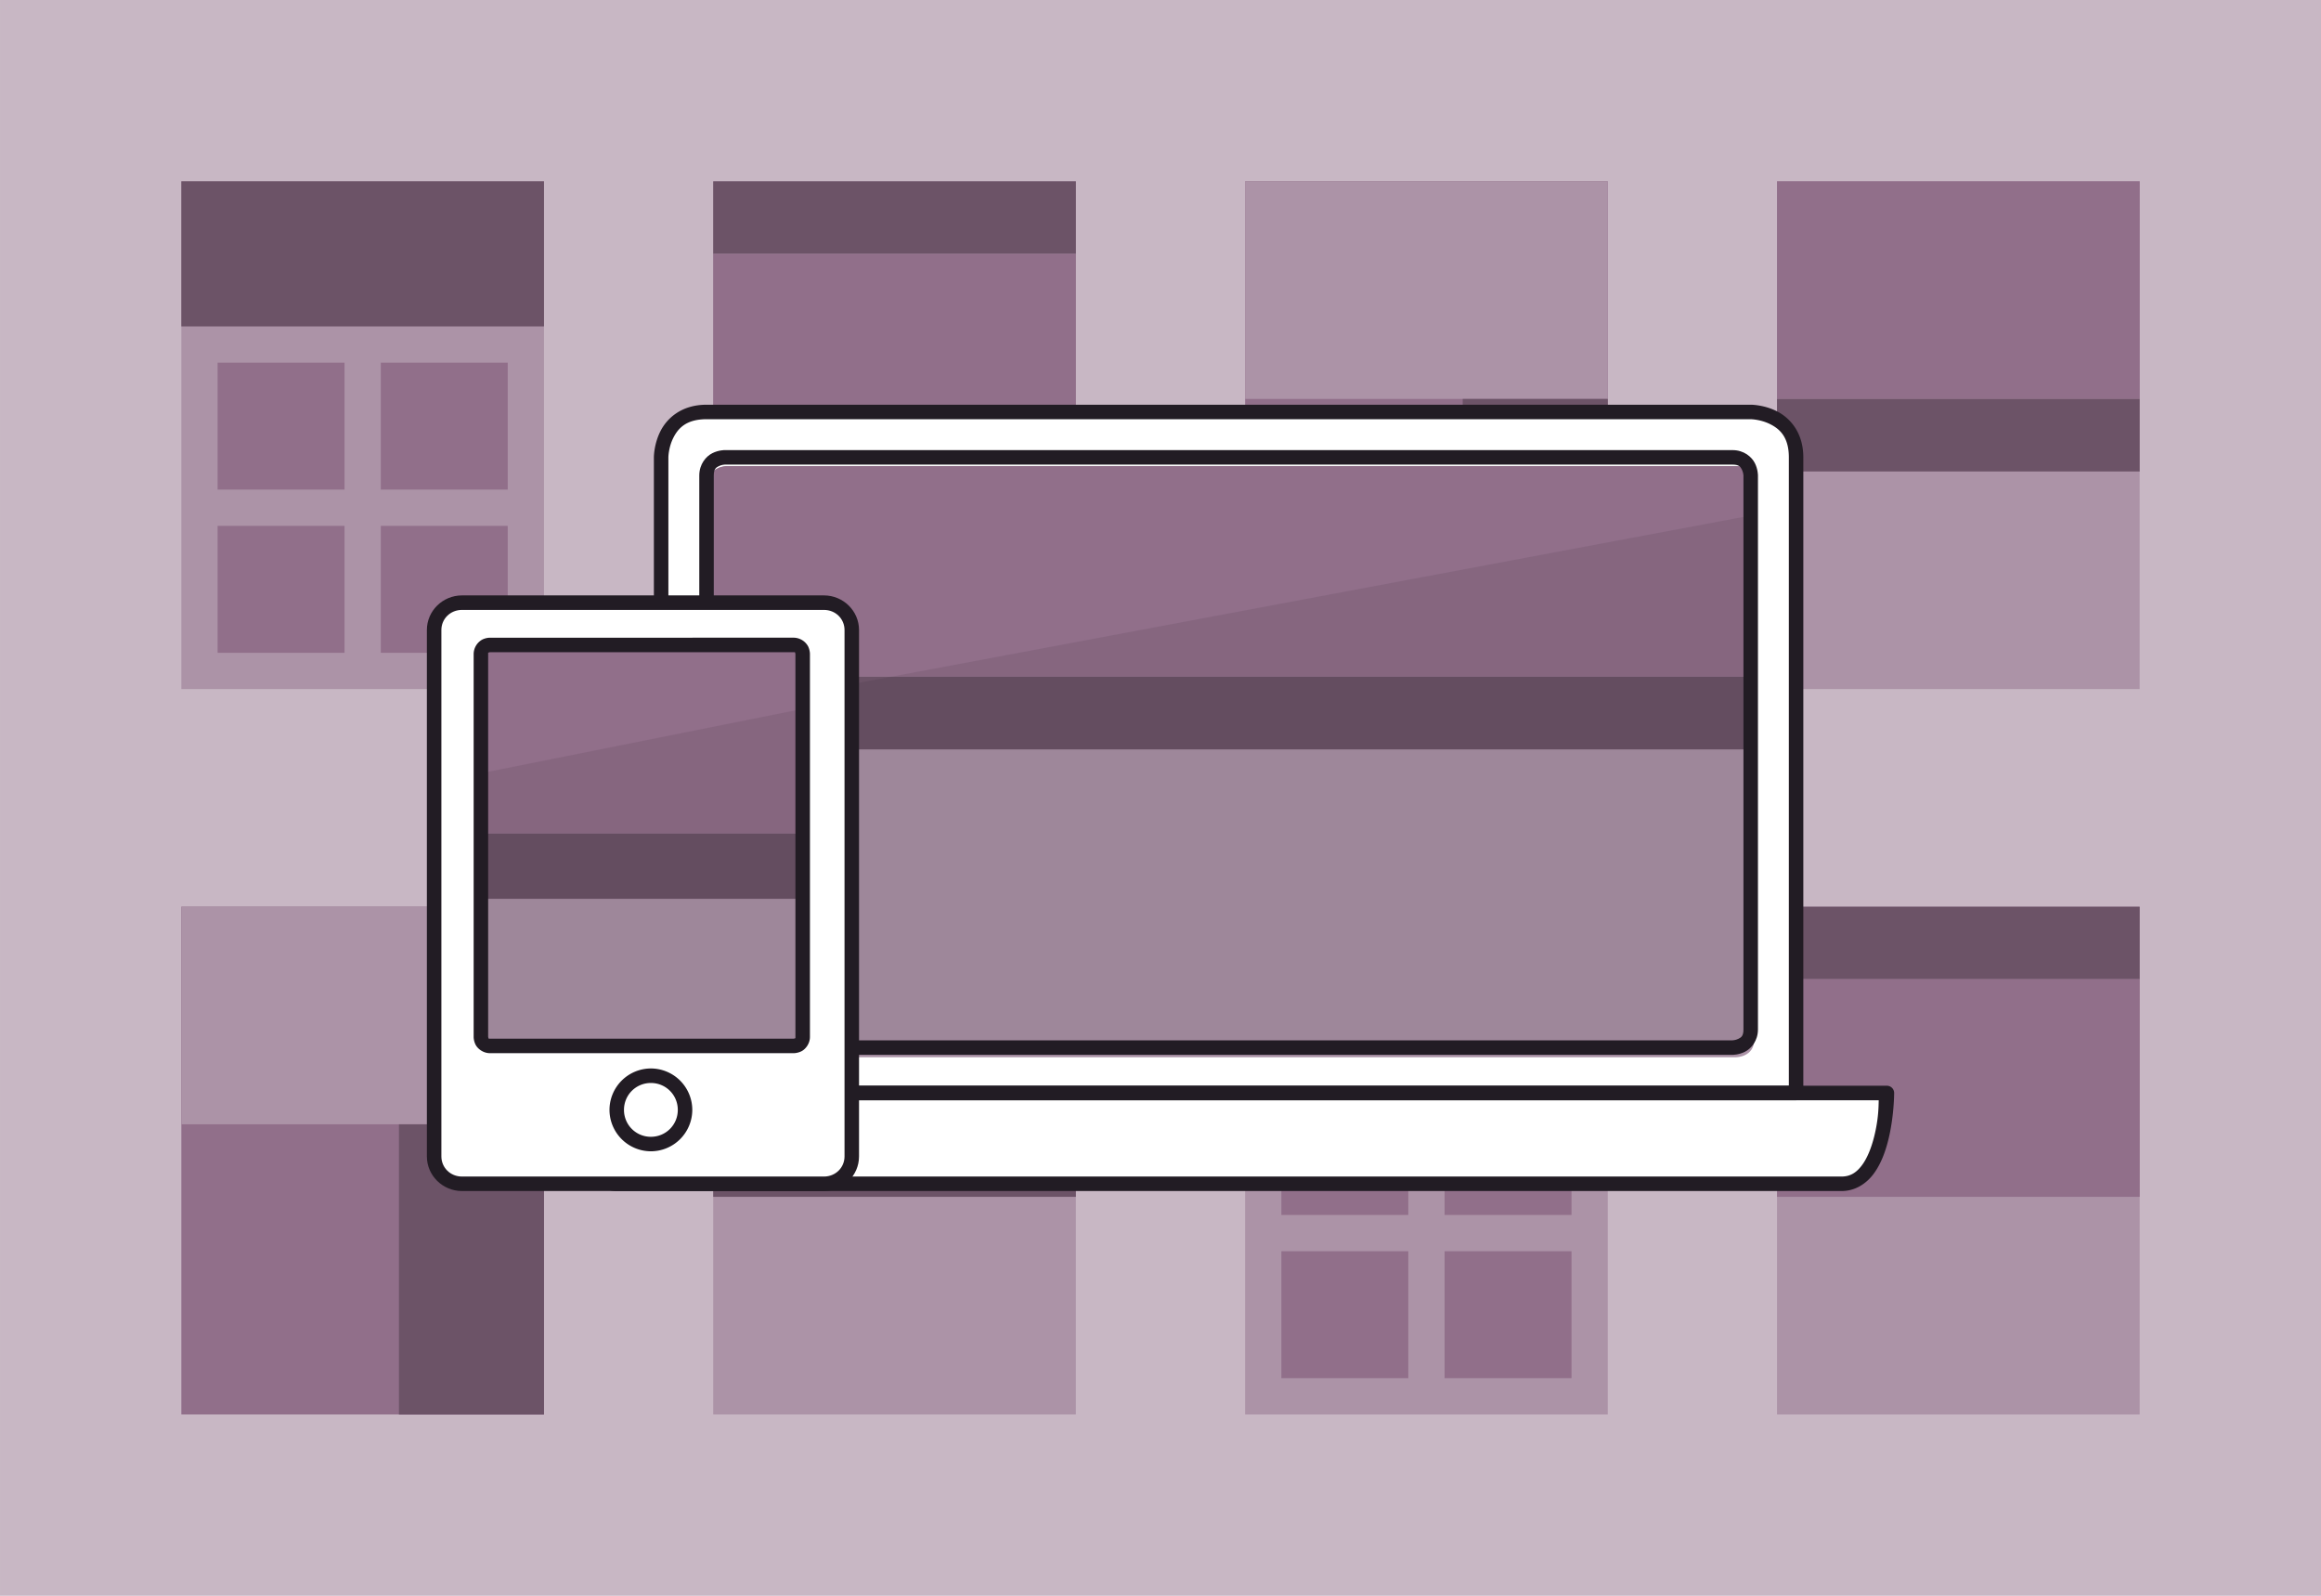 <svg xmlns="http://www.w3.org/2000/svg" width="640" height="440" viewBox="0 0 169.333 116.417"><defs><clipPath id="a" clipPathUnits="userSpaceOnUse"><path d="M379.082 636.815h127.812V572.91l-127.812 23.965Z" style="opacity:.5;fill:#fac;stroke:none;stroke-width:.399px;stroke-linecap:butt;stroke-linejoin:miter;stroke-opacity:1"/></clipPath><clipPath id="b" clipPathUnits="userSpaceOnUse"><path d="M372.166 355.319h106.166V243.844l-106.166 21.234z" style="opacity:.5;fill:#fac;stroke:none;stroke-width:.399px;stroke-linecap:butt;stroke-linejoin:miter;stroke-opacity:1"/></clipPath></defs><path d="M42.333 381.667h169.333v116.417H42.333z" style="opacity:1;vector-effect:none;fill:#c8b7c4;fill-opacity:1;stroke:none;stroke-width:1.588;stroke-linecap:round;stroke-linejoin:round;stroke-miterlimit:4;stroke-dasharray:none;stroke-dashoffset:0;stroke-opacity:1" transform="translate(-42.333 -381.667)"/><path d="M42.333 381.667h169.333v116.417H42.333z" style="opacity:1;vector-effect:none;fill:none;fill-opacity:1;stroke:none;stroke-width:1.588;stroke-linecap:round;stroke-linejoin:round;stroke-miterlimit:4;stroke-dasharray:none;stroke-dashoffset:0;stroke-opacity:1" transform="translate(-42.333 -381.667)"/><path d="M169.333 397.542h26.458v37.042h-26.458z" style="opacity:1;vector-effect:none;fill:#ac93a7;fill-opacity:1;stroke:none;stroke-width:1.058;stroke-linecap:round;stroke-linejoin:round;stroke-miterlimit:4;stroke-dasharray:none;stroke-dashoffset:0;stroke-opacity:1" transform="translate(-39.688 -384.313)"/><path d="M169.333 397.542h26.458v15.875h-26.458z" style="opacity:1;vector-effect:none;fill:#916f8a;fill-opacity:1;stroke:none;stroke-width:1.058;stroke-linecap:round;stroke-linejoin:round;stroke-miterlimit:4;stroke-dasharray:none;stroke-dashoffset:0;stroke-opacity:1" transform="translate(-39.688 -384.313)"/><path d="M169.333 413.417h26.458v5.292h-26.458z" style="opacity:1;vector-effect:none;fill:#6c5367;fill-opacity:1;stroke:none;stroke-width:1.058;stroke-linecap:round;stroke-linejoin:round;stroke-miterlimit:4;stroke-dasharray:none;stroke-dashoffset:0;stroke-opacity:1" transform="translate(-39.688 -384.313)"/><path d="M169.333 445.167h26.458v37.042h-26.458z" style="opacity:1;vector-effect:none;fill:#ac93a7;fill-opacity:1;stroke:none;stroke-width:1.058;stroke-linecap:round;stroke-linejoin:round;stroke-miterlimit:4;stroke-dasharray:none;stroke-dashoffset:0;stroke-opacity:1" transform="translate(-39.687 -379.02)"/><path d="M169.333 445.167h26.458v5.292h-26.458z" style="opacity:1;vector-effect:none;fill:#6c5367;fill-opacity:1;stroke:none;stroke-width:1.058;stroke-linecap:round;stroke-linejoin:round;stroke-miterlimit:4;stroke-dasharray:none;stroke-dashoffset:0;stroke-opacity:1" transform="translate(-39.687 -379.02)"/><path d="M169.333 450.458h26.458v15.875h-26.458z" style="opacity:1;vector-effect:none;fill:#916f8a;fill-opacity:1;stroke:none;stroke-width:1.058;stroke-linecap:round;stroke-linejoin:round;stroke-miterlimit:4;stroke-dasharray:none;stroke-dashoffset:0;stroke-opacity:1" transform="translate(-39.687 -379.02)"/><path d="M127 397.542h26.458v37.042H127z" style="opacity:1;vector-effect:none;fill:#916f8a;fill-opacity:1;stroke:none;stroke-width:1.058;stroke-linecap:round;stroke-linejoin:round;stroke-miterlimit:4;stroke-dasharray:none;stroke-dashoffset:0;stroke-opacity:1" transform="translate(-36.16 -384.312)"/><path d="M127 397.542h26.458v15.875H127z" style="opacity:1;vector-effect:none;fill:#ac93a7;fill-opacity:1;stroke:none;stroke-width:1.058;stroke-linecap:round;stroke-linejoin:round;stroke-miterlimit:4;stroke-dasharray:none;stroke-dashoffset:0;stroke-opacity:1" transform="translate(-36.16 -384.312)"/><path d="M142.875 413.417h10.583v21.167h-10.583z" style="opacity:1;vector-effect:none;fill:#6c5367;fill-opacity:1;stroke:none;stroke-width:1.058;stroke-linecap:round;stroke-linejoin:round;stroke-miterlimit:4;stroke-dasharray:none;stroke-dashoffset:0;stroke-opacity:1" transform="translate(-36.16 -384.312)"/><path d="M127 445.167h26.458v37.042H127z" style="opacity:1;vector-effect:none;fill:#ac93a7;fill-opacity:1;stroke:none;stroke-width:1.058;stroke-linecap:round;stroke-linejoin:round;stroke-miterlimit:4;stroke-dasharray:none;stroke-dashoffset:0;stroke-opacity:1" transform="translate(-36.16 -379.02)"/><path d="M127 445.167h26.458v10.583H127z" style="opacity:1;vector-effect:none;fill:#6c5367;fill-opacity:1;stroke:none;stroke-width:1.058;stroke-linecap:round;stroke-linejoin:round;stroke-miterlimit:4;stroke-dasharray:none;stroke-dashoffset:0;stroke-opacity:1" transform="translate(-36.16 -379.02)"/><path d="M129.646 458.396h9.26v9.26h-9.26zm11.906 0h9.26v9.26h-9.26zm-11.906 11.906h9.26v9.26h-9.26zm11.906 0h9.26v9.26h-9.26z" style="opacity:1;vector-effect:none;fill:#916f8a;fill-opacity:1;stroke:none;stroke-width:1.058;stroke-linecap:round;stroke-linejoin:round;stroke-miterlimit:4;stroke-dasharray:none;stroke-dashoffset:0;stroke-opacity:1" transform="translate(-36.16 -379.02)"/><path d="M169.333 397.542h26.458v37.042h-26.458z" style="opacity:1;vector-effect:none;fill:#ac93a7;fill-opacity:1;stroke:none;stroke-width:1.058;stroke-linecap:round;stroke-linejoin:round;stroke-miterlimit:4;stroke-dasharray:none;stroke-dashoffset:0;stroke-opacity:1" transform="translate(-117.299 -331.396)"/><path d="M169.333 397.542h26.458v15.875h-26.458z" style="opacity:1;vector-effect:none;fill:#916f8a;fill-opacity:1;stroke:none;stroke-width:1.058;stroke-linecap:round;stroke-linejoin:round;stroke-miterlimit:4;stroke-dasharray:none;stroke-dashoffset:0;stroke-opacity:1" transform="translate(-117.299 -331.396)"/><path d="M169.333 413.417h26.458v5.292h-26.458z" style="opacity:1;vector-effect:none;fill:#6c5367;fill-opacity:1;stroke:none;stroke-width:1.058;stroke-linecap:round;stroke-linejoin:round;stroke-miterlimit:4;stroke-dasharray:none;stroke-dashoffset:0;stroke-opacity:1" transform="translate(-117.299 -331.396)"/><path d="M169.333 445.167h26.458v37.042h-26.458z" style="opacity:1;vector-effect:none;fill:#ac93a7;fill-opacity:1;stroke:none;stroke-width:1.058;stroke-linecap:round;stroke-linejoin:round;stroke-miterlimit:4;stroke-dasharray:none;stroke-dashoffset:0;stroke-opacity:1" transform="translate(-117.299 -431.937)"/><path d="M169.333 445.167h26.458v5.292h-26.458z" style="opacity:1;vector-effect:none;fill:#6c5367;fill-opacity:1;stroke:none;stroke-width:1.058;stroke-linecap:round;stroke-linejoin:round;stroke-miterlimit:4;stroke-dasharray:none;stroke-dashoffset:0;stroke-opacity:1" transform="translate(-117.299 -431.937)"/><path d="M169.333 450.458h26.458v15.875h-26.458z" style="opacity:1;vector-effect:none;fill:#916f8a;fill-opacity:1;stroke:none;stroke-width:1.058;stroke-linecap:round;stroke-linejoin:round;stroke-miterlimit:4;stroke-dasharray:none;stroke-dashoffset:0;stroke-opacity:1" transform="translate(-117.299 -431.937)"/><path d="M127 397.542h26.458v37.042H127z" style="opacity:1;vector-effect:none;fill:#916f8a;fill-opacity:1;stroke:none;stroke-width:1.058;stroke-linecap:round;stroke-linejoin:round;stroke-miterlimit:4;stroke-dasharray:none;stroke-dashoffset:0;stroke-opacity:1" transform="translate(-113.77 -331.396)"/><path d="M127 397.542h26.458v15.875H127z" style="opacity:1;vector-effect:none;fill:#ac93a7;fill-opacity:1;stroke:none;stroke-width:1.058;stroke-linecap:round;stroke-linejoin:round;stroke-miterlimit:4;stroke-dasharray:none;stroke-dashoffset:0;stroke-opacity:1" transform="translate(-113.77 -331.396)"/><path d="M142.875 413.417h10.583v21.167h-10.583z" style="opacity:1;vector-effect:none;fill:#6c5367;fill-opacity:1;stroke:none;stroke-width:1.058;stroke-linecap:round;stroke-linejoin:round;stroke-miterlimit:4;stroke-dasharray:none;stroke-dashoffset:0;stroke-opacity:1" transform="translate(-113.77 -331.396)"/><path d="M127 445.167h26.458v37.042H127z" style="opacity:1;vector-effect:none;fill:#ac93a7;fill-opacity:1;stroke:none;stroke-width:1.058;stroke-linecap:round;stroke-linejoin:round;stroke-miterlimit:4;stroke-dasharray:none;stroke-dashoffset:0;stroke-opacity:1" transform="translate(-113.77 -431.938)"/><path d="M127 445.167h26.458v10.583H127z" style="opacity:1;vector-effect:none;fill:#6c5367;fill-opacity:1;stroke:none;stroke-width:1.058;stroke-linecap:round;stroke-linejoin:round;stroke-miterlimit:4;stroke-dasharray:none;stroke-dashoffset:0;stroke-opacity:1" transform="translate(-113.77 -431.938)"/><path d="M129.646 458.396h9.26v9.26h-9.26zm11.906 0h9.26v9.26h-9.26zm-11.906 11.906h9.26v9.26h-9.26zm11.906 0h9.26v9.26h-9.26z" style="opacity:1;vector-effect:none;fill:#916f8a;fill-opacity:1;stroke:none;stroke-width:1.058;stroke-linecap:round;stroke-linejoin:round;stroke-miterlimit:4;stroke-dasharray:none;stroke-dashoffset:0;stroke-opacity:1" transform="translate(-113.77 -431.938)"/><path d="M90.566 461.404v-46.37s0-3.312 3.312-3.312h76.18s3.312 0 3.312 3.312v46.37zm-6.624 0h96.052s0 6.624-3.312 6.624H87.254s-3.312 0-3.312-6.624z" style="fill:#fff;fill-opacity:1;stroke:none;stroke-width:1.058;stroke-linecap:round;stroke-linejoin:round;stroke-opacity:1" transform="translate(-42.333 -381.667)"/><path d="M359.824 1526.111s-5.008 0-5.008 5.008v152.725s0 5.008 5.008 5.008h277.908s5.006-.001 5.006-5.008v-152.725s.002-5.008-5.006-5.008z" style="opacity:1;vector-effect:none;fill:#ac93a7;fill-opacity:1;stroke:none;stroke-width:4;stroke-linecap:round;stroke-linejoin:round;stroke-miterlimit:4;stroke-dasharray:none;stroke-dashoffset:0;stroke-opacity:1" transform="translate(-42.333 -370.417) scale(.265)"/><path d="M359.824 1526.111s-5.008 0-5.008 5.008v52.992h287.922v-52.992s.002-5.008-5.006-5.008z" style="opacity:1;vector-effect:none;fill:#916f8a;fill-opacity:1;stroke:none;stroke-width:4;stroke-linecap:round;stroke-linejoin:round;stroke-miterlimit:4;stroke-dasharray:none;stroke-dashoffset:0;stroke-opacity:1" transform="translate(-42.333 -370.417) scale(.265)"/><path d="M354.816 1584.111v20h287.922v-20z" style="opacity:1;vector-effect:none;fill:#6c5367;fill-opacity:1;stroke:none;stroke-width:4;stroke-linecap:round;stroke-linejoin:round;stroke-miterlimit:4;stroke-dasharray:none;stroke-dashoffset:0;stroke-opacity:1" transform="translate(-42.333 -370.417) scale(.265)"/><path d="M387 567.362s-2 0-2 2v61s0 2 2 2h111s2 0 2-2v-61s0-2-2-2H387z" clip-path="url(#a)" style="opacity:.1;fill:#221c24;fill-opacity:1;stroke:none;stroke-width:1.598;stroke-linecap:round;stroke-linejoin:round;stroke-opacity:1" transform="translate(-203.49 -342.471) scale(.662)"/><path d="M95.203 414.504s-.44-.006-.898.223c-.458.228-.955.794-.955 1.632v40.409s-.008.44.22.898c.229.457.794.955 1.633.955h73.53s.442.008.9-.22c.457-.23.955-.795.955-1.633v-40.409s.006-.443-.223-.9c-.228-.457-.794-.955-1.633-.955zm0 1.058h73.53c.485 0 .584.167.687.372.102.205.11.425.11.425v40.409c0 .486-.167.583-.372.685-.205.103-.426.11-.426.11H95.203c-.486 0-.583-.165-.685-.37-.103-.205-.11-.425-.11-.425v-40.409c0-.486.164-.585.37-.687.204-.103.425-.11.425-.11z" style="color:#000;font-style:normal;font-variant:normal;font-weight:400;font-stretch:normal;font-size:medium;line-height:normal;font-family:sans-serif;font-variant-ligatures:normal;font-variant-position:normal;font-variant-caps:normal;font-variant-numeric:normal;font-variant-alternates:normal;font-feature-settings:normal;text-indent:0;text-align:start;text-decoration:none;text-decoration-line:none;text-decoration-style:solid;text-decoration-color:#000;letter-spacing:normal;word-spacing:normal;text-transform:none;writing-mode:lr-tb;direction:ltr;text-orientation:mixed;dominant-baseline:auto;baseline-shift:baseline;text-anchor:start;white-space:normal;shape-padding:0;clip-rule:nonzero;display:inline;overflow:visible;visibility:visible;opacity:1;isolation:auto;mix-blend-mode:normal;color-interpolation:sRGB;color-interpolation-filters:linearRGB;solid-color:#000;solid-opacity:1;vector-effect:none;fill:#221c24;fill-opacity:1;fill-rule:nonzero;stroke:none;stroke-width:1.058;stroke-linecap:round;stroke-linejoin:round;stroke-miterlimit:4;stroke-dasharray:none;stroke-dashoffset:0;stroke-opacity:1;color-rendering:auto;image-rendering:auto;shape-rendering:auto;text-rendering:auto;enable-background:accumulate" transform="translate(-42.333 -381.667)"/><path d="M93.879 411.193c-1.833 0-2.894.993-3.371 1.948-.477.954-.47 1.892-.47 1.892v46.371a.53.53 0 0 0 .528.53h82.805a.53.53 0 0 0 .527-.53v-46.37c0-1.833-.993-2.895-1.947-3.372-.954-.477-1.892-.469-1.892-.469zm0 1.057h76.18s.716.008 1.418.36c.701.35 1.365.944 1.365 2.423v45.842H91.096v-45.842s.006-.716.357-1.418.946-1.365 2.426-1.365z" style="color:#000;font-style:normal;font-variant:normal;font-weight:400;font-stretch:normal;font-size:medium;line-height:normal;font-family:sans-serif;font-variant-ligatures:normal;font-variant-position:normal;font-variant-caps:normal;font-variant-numeric:normal;font-variant-alternates:normal;font-feature-settings:normal;text-indent:0;text-align:start;text-decoration:none;text-decoration-line:none;text-decoration-style:solid;text-decoration-color:#000;letter-spacing:normal;word-spacing:normal;text-transform:none;writing-mode:lr-tb;direction:ltr;text-orientation:mixed;dominant-baseline:auto;baseline-shift:baseline;text-anchor:start;white-space:normal;shape-padding:0;clip-rule:nonzero;display:inline;overflow:visible;visibility:visible;opacity:1;isolation:auto;mix-blend-mode:normal;color-interpolation:sRGB;color-interpolation-filters:linearRGB;solid-color:#000;solid-opacity:1;vector-effect:none;fill:#221c24;fill-opacity:1;fill-rule:nonzero;stroke:none;stroke-width:1.058;stroke-linecap:round;stroke-linejoin:round;stroke-miterlimit:4;stroke-dasharray:none;stroke-dashoffset:0;stroke-opacity:1;color-rendering:auto;image-rendering:auto;shape-rendering:auto;text-rendering:auto;enable-background:accumulate" transform="translate(-42.333 -381.667)"/><path d="M83.941 460.875a.53.53 0 0 0-.529.53c0 3.4.86 5.216 1.813 6.17.476.476.966.727 1.343.853.378.126.686.129.686.129h89.428c1.004 0 1.804-.535 2.338-1.246.533-.712.857-1.599 1.074-2.467.434-1.737.43-3.44.43-3.44a.53.53 0 0 0-.53-.529zm.6 1.059h94.857c-.01.408-.004 1.34-.332 2.654-.197.788-.494 1.557-.892 2.088-.398.53-.84.824-1.492.824H87.254s-.106.003-.35-.078a2.374 2.374 0 0 1-.931-.596c-.653-.652-1.33-2.13-1.432-4.892z" style="color:#000;font-style:normal;font-variant:normal;font-weight:400;font-stretch:normal;font-size:medium;line-height:normal;font-family:sans-serif;font-variant-ligatures:normal;font-variant-position:normal;font-variant-caps:normal;font-variant-numeric:normal;font-variant-alternates:normal;font-feature-settings:normal;text-indent:0;text-align:start;text-decoration:none;text-decoration-line:none;text-decoration-style:solid;text-decoration-color:#000;letter-spacing:normal;word-spacing:normal;text-transform:none;writing-mode:lr-tb;direction:ltr;text-orientation:mixed;dominant-baseline:auto;baseline-shift:baseline;text-anchor:start;white-space:normal;shape-padding:0;clip-rule:nonzero;display:inline;overflow:visible;visibility:visible;opacity:1;isolation:auto;mix-blend-mode:normal;color-interpolation:sRGB;color-interpolation-filters:linearRGB;solid-color:#000;solid-opacity:1;vector-effect:none;fill:#221c24;fill-opacity:1;fill-rule:nonzero;stroke:none;stroke-width:1.058;stroke-linecap:round;stroke-linejoin:round;stroke-miterlimit:4;stroke-dasharray:none;stroke-dashoffset:0;stroke-opacity:1;color-rendering:auto;image-rendering:auto;shape-rendering:auto;text-rendering:auto;enable-background:accumulate" transform="translate(-42.333 -381.667)"/><g transform="translate(-42.333 -381.667)"><rect width="30.472" height="42.396" x="74.006" y="425.633" rx="2.031" ry="1.995" style="color:#000;display:inline;overflow:visible;visibility:visible;fill:#fff;stroke:none;stroke-width:1.058;stroke-linecap:round;stroke-linejoin:round;marker:none;enable-background:accumulate"/><path d="M89.82 459.615a3.03 3.03 0 0 0-3.021 3.022 3.03 3.03 0 0 0 3.021 3.021 3.028 3.028 0 0 0 3.02-3.021 3.028 3.028 0 0 0-3.02-3.022zm0 1.059c1.09 0 1.963.872 1.963 1.963 0 1.09-.872 1.963-1.963 1.963a1.955 1.955 0 0 1-1.963-1.963c0-1.09.873-1.963 1.963-1.963z" style="color:#000;font-style:normal;font-variant:normal;font-weight:400;font-stretch:normal;font-size:medium;line-height:normal;font-family:sans-serif;font-variant-ligatures:normal;font-variant-position:normal;font-variant-caps:normal;font-variant-numeric:normal;font-variant-alternates:normal;font-feature-settings:normal;text-indent:0;text-align:start;text-decoration:none;text-decoration-line:none;text-decoration-style:solid;text-decoration-color:#000;letter-spacing:normal;word-spacing:normal;text-transform:none;writing-mode:lr-tb;direction:ltr;text-orientation:mixed;dominant-baseline:auto;baseline-shift:baseline;text-anchor:start;white-space:normal;shape-padding:0;clip-rule:nonzero;display:inline;overflow:visible;visibility:visible;opacity:1;isolation:auto;mix-blend-mode:normal;color-interpolation:sRGB;color-interpolation-filters:linearRGB;solid-color:#000;solid-opacity:1;vector-effect:none;fill:#221c24;fill-opacity:1;fill-rule:nonzero;stroke:none;stroke-width:1.058;stroke-linecap:butt;stroke-linejoin:round;stroke-miterlimit:4;stroke-dasharray:none;stroke-dashoffset:0;stroke-opacity:1;marker:none;color-rendering:auto;image-rendering:auto;shape-rendering:auto;text-rendering:auto;enable-background:accumulate"/><path d="M78.081 428.719s-.662 0-.662.662v27.928s0 .663.662.663h22.152s.662 0 .662-.663v-27.928s0-.662-.662-.662z" style="opacity:1;vector-effect:none;fill:#ac93a7;fill-opacity:1;stroke:none;stroke-width:1.058;stroke-linecap:round;stroke-linejoin:round;stroke-miterlimit:4;stroke-dasharray:none;stroke-dashoffset:0;stroke-opacity:1"/><path d="M78.081 428.719s-.662 0-.662.662v13.096h23.476V429.38s0-.662-.662-.662z" style="opacity:1;vector-effect:none;fill:#916f8a;fill-opacity:1;stroke:none;stroke-width:1.058;stroke-linecap:round;stroke-linejoin:round;stroke-miterlimit:4;stroke-dasharray:none;stroke-dashoffset:0;stroke-opacity:1"/><path d="M77.419 442.477v4.762h23.476v-4.762z" style="opacity:1;vector-effect:none;fill:#6c5367;fill-opacity:1;stroke:none;stroke-width:1.058;stroke-linecap:round;stroke-linejoin:round;stroke-miterlimit:4;stroke-dasharray:none;stroke-dashoffset:0;stroke-opacity:1"/><path d="M382.9 225.62s-2.659 0-2.659 2.659v112.063s0 2.659 2.658 2.659h88.886s2.658 0 2.658-2.659V228.28s0-2.658-2.658-2.658z" clip-path="url(#b)" style="opacity:.1;fill:#221c24;fill-opacity:1;stroke:none;stroke-width:4.247;stroke-linecap:round;stroke-linejoin:round;stroke-opacity:1" transform="translate(-17.343 372.49) scale(.249)"/><path d="M78.082 428.19s-.277-.008-.568.138a1.219 1.219 0 0 0-.625 1.053v27.928s-.008.276.138.568c.146.292.547.623 1.055.623h22.15s.277.007.569-.139c.292-.146.623-.545.623-1.052V429.38s.007-.277-.139-.568a1.218 1.218 0 0 0-1.053-.624zm0 1.058h22.15c.155 0 .088 0 .108.04.02.039.025.093.025.093v27.928c0 .154.002.087-.037.107a.364.364 0 0 1-.096.027h-22.15c-.155 0-.088 0-.107-.039a.37.37 0 0 1-.028-.095V429.38c0-.155 0-.086.04-.106a.364.364 0 0 1 .095-.027z" style="color:#000;font-style:normal;font-variant:normal;font-weight:400;font-stretch:normal;font-size:medium;line-height:normal;font-family:sans-serif;font-variant-ligatures:normal;font-variant-position:normal;font-variant-caps:normal;font-variant-numeric:normal;font-variant-alternates:normal;font-feature-settings:normal;text-indent:0;text-align:start;text-decoration:none;text-decoration-line:none;text-decoration-style:solid;text-decoration-color:#000;letter-spacing:normal;word-spacing:normal;text-transform:none;writing-mode:lr-tb;direction:ltr;text-orientation:mixed;dominant-baseline:auto;baseline-shift:baseline;text-anchor:start;white-space:normal;shape-padding:0;clip-rule:nonzero;display:inline;overflow:visible;visibility:visible;opacity:1;isolation:auto;mix-blend-mode:normal;color-interpolation:sRGB;color-interpolation-filters:linearRGB;solid-color:#000;solid-opacity:1;vector-effect:none;fill:#221c24;fill-opacity:1;fill-rule:nonzero;stroke:none;stroke-width:1.058;stroke-linecap:round;stroke-linejoin:round;stroke-miterlimit:4;stroke-dasharray:none;stroke-dashoffset:0;stroke-opacity:1;color-rendering:auto;image-rendering:auto;shape-rendering:auto;text-rendering:auto;enable-background:accumulate"/><path d="M76.037 425.104c-1.404 0-2.56 1.128-2.56 2.523v38.406c0 1.395 1.156 2.524 2.56 2.524h26.408c1.405 0 2.56-1.13 2.56-2.524v-38.406c0-1.395-1.155-2.523-2.56-2.523zm0 1.058h26.408c.847 0 1.502.649 1.502 1.465v38.406c0 .816-.655 1.467-1.502 1.467H76.037c-.846 0-1.502-.65-1.502-1.467v-38.406c0-.816.656-1.465 1.502-1.465z" style="color:#000;font-style:normal;font-variant:normal;font-weight:400;font-stretch:normal;font-size:medium;line-height:normal;font-family:sans-serif;font-variant-ligatures:normal;font-variant-position:normal;font-variant-caps:normal;font-variant-numeric:normal;font-variant-alternates:normal;font-feature-settings:normal;text-indent:0;text-align:start;text-decoration:none;text-decoration-line:none;text-decoration-style:solid;text-decoration-color:#000;letter-spacing:normal;word-spacing:normal;text-transform:none;writing-mode:lr-tb;direction:ltr;text-orientation:mixed;dominant-baseline:auto;baseline-shift:baseline;text-anchor:start;white-space:normal;shape-padding:0;clip-rule:nonzero;display:inline;overflow:visible;visibility:visible;opacity:1;isolation:auto;mix-blend-mode:normal;color-interpolation:sRGB;color-interpolation-filters:linearRGB;solid-color:#000;solid-opacity:1;vector-effect:none;fill:#221c24;fill-opacity:1;fill-rule:nonzero;stroke:none;stroke-width:1.058;stroke-linecap:round;stroke-linejoin:round;stroke-miterlimit:4;stroke-dasharray:none;stroke-dashoffset:0;stroke-opacity:1;marker:none;color-rendering:auto;image-rendering:auto;shape-rendering:auto;text-rendering:auto;enable-background:accumulate"/></g></svg>